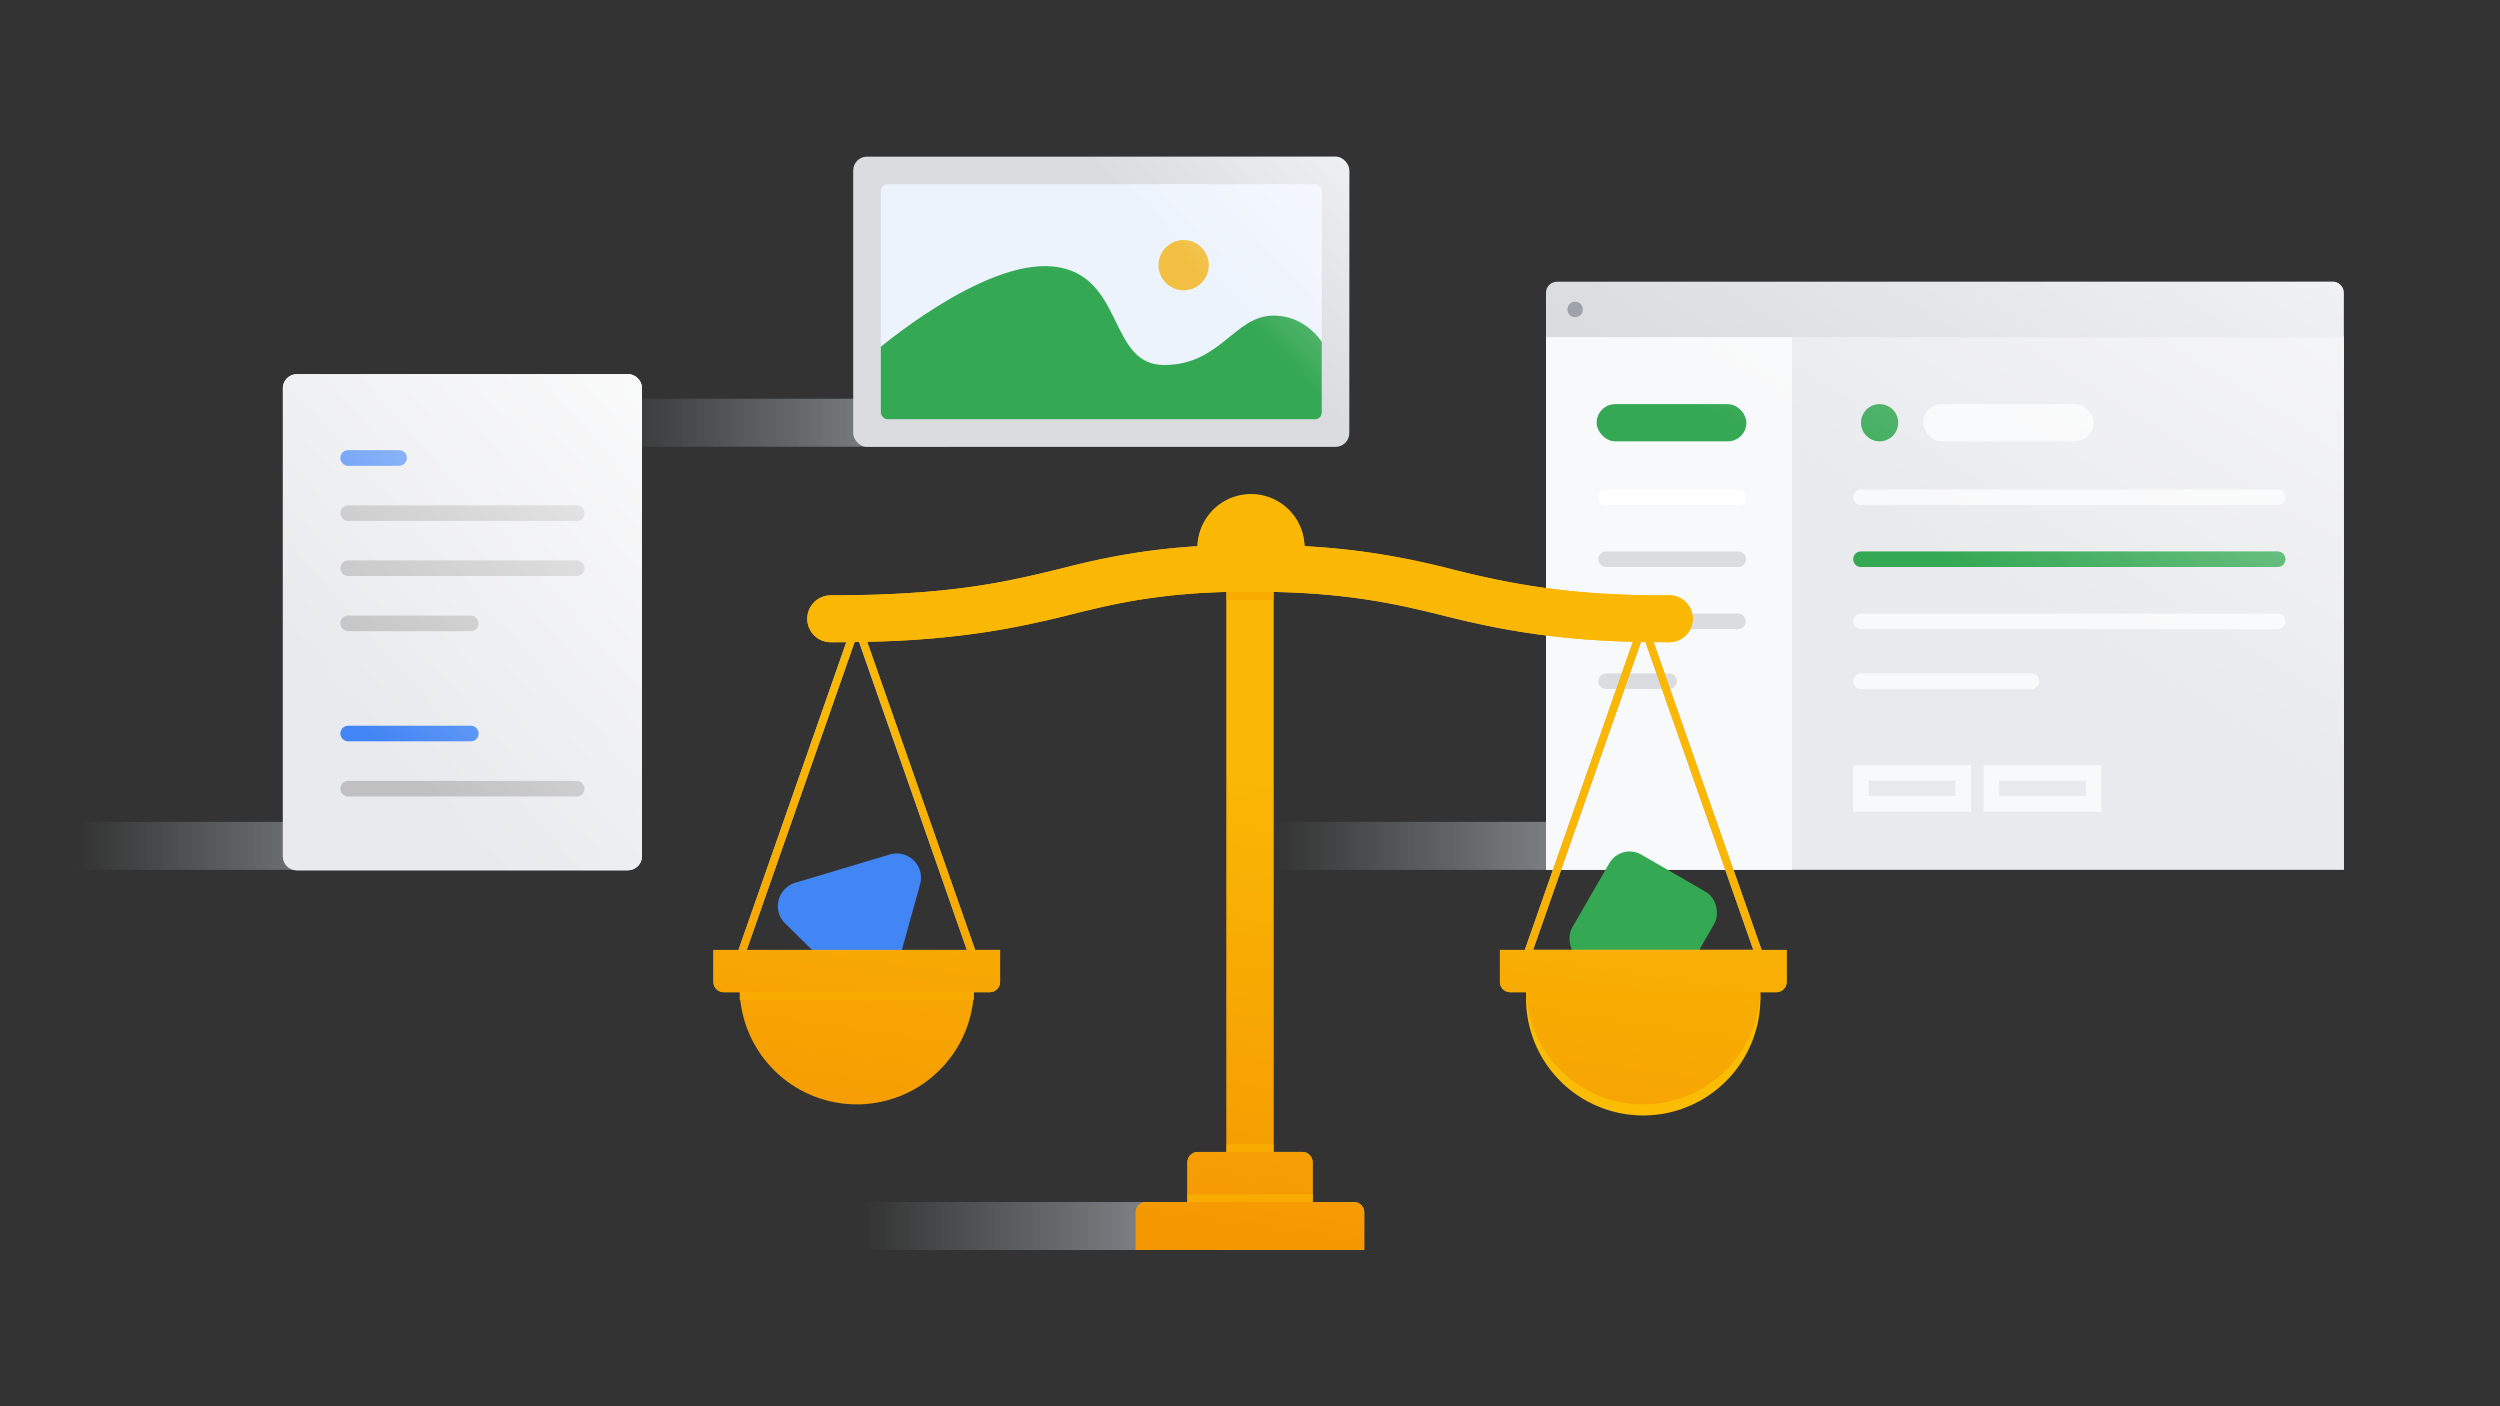 <svg xmlns="http://www.w3.org/2000/svg" xmlns:xlink="http://www.w3.org/1999/xlink" viewBox="0 0 320 180"><rect x="0" y="0" width="320" height="180" fill="#333333" stroke="none"/><defs><style>.cls-1,.cls-13,.cls-14,.cls-18,.cls-19,.cls-20,.cls-21,.cls-24,.cls-28,.cls-30,.cls-32{fill:none;}.cls-2{isolation:isolate;}.cls-3{fill:url(#linear-gradient);}.cls-4{fill:url(#linear-gradient-2);}.cls-5{fill:url(#linear-gradient-3);}.cls-6{fill:url(#linear-gradient-4);}.cls-7{fill:#dadce0;}.cls-8{fill:#edf3fd;}.cls-9{clip-path:url(#clip-path);}.cls-10{fill:#34a853;}.cls-11{fill:#f2bf42;}.cls-12{fill:#e9eaed;}.cls-13{stroke:#4285f4;}.cls-13,.cls-14,.cls-18,.cls-19,.cls-20,.cls-21,.cls-28{stroke-linecap:round;}.cls-13,.cls-14,.cls-20,.cls-28{stroke-linejoin:round;}.cls-13,.cls-14,.cls-18,.cls-19,.cls-20,.cls-21{stroke-width:2px;}.cls-14,.cls-24{stroke:silver;}.cls-15{fill:url(#linear-gradient-5);}.cls-16{fill:#9ba0a6;}.cls-17{fill:#f8f9fa;}.cls-18{stroke:#f8f9fa;}.cls-18,.cls-19,.cls-21,.cls-24,.cls-30{stroke-miterlimit:10;}.cls-19{stroke:#34a853;}.cls-20{stroke:#fff;}.cls-21{stroke:#dbdce0;}.cls-22{fill:url(#linear-gradient-6);}.cls-23,.cls-27{mix-blend-mode:multiply;}.cls-23{fill:url(#linear-gradient-7);}.cls-25{fill:#fbbc04;}.cls-26{fill:#4285f4;}.cls-27{fill:url(#linear-gradient-8);}.cls-28{stroke:#fbbc04;stroke-width:6px;}.cls-29{fill:url(#linear-gradient-9);}.cls-30{stroke:#f9ab00;}.cls-31{fill:url(#linear-gradient-10);}.cls-32{opacity:0.1;}</style><linearGradient id="linear-gradient" x1="128.16" y1="54.11" x2="77.44" y2="54.11" gradientUnits="userSpaceOnUse"><stop offset="0" stop-color="#9aa0a6"/><stop offset="1" stop-color="#9aa0a6" stop-opacity="0"/></linearGradient><linearGradient id="linear-gradient-2" x1="213.79" y1="108.27" x2="163.07" y2="108.27" xlink:href="#linear-gradient"/><linearGradient id="linear-gradient-3" x1="60.52" y1="108.27" x2="9.8" y2="108.27" xlink:href="#linear-gradient"/><linearGradient id="linear-gradient-4" x1="161.15" y1="156.93" x2="110.43" y2="156.93" xlink:href="#linear-gradient"/><clipPath id="clip-path"><rect class="cls-1" x="112.74" y="23.58" width="56.45" height="30.09" rx="0.88"/></clipPath><linearGradient id="linear-gradient-5" x1="99.91" y1="43.31" x2="45.41" y2="91.95" gradientUnits="userSpaceOnUse"><stop offset="0" stop-color="#fff"/><stop offset="1" stop-color="#fff" stop-opacity="0"/></linearGradient><linearGradient id="linear-gradient-6" x1="300.39" y1="-8.31" x2="250" y2="72.55" xlink:href="#linear-gradient-5"/><linearGradient id="linear-gradient-7" x1="210.33" y1="121.93" x2="210.33" y2="118.27" gradientTransform="translate(-31.06 121.04) rotate(-30)" gradientUnits="userSpaceOnUse"><stop offset="0" stop-color="#34a853" stop-opacity="0.4"/><stop offset="1" stop-color="#34a853" stop-opacity="0"/></linearGradient><linearGradient id="linear-gradient-8" x1="108.73" y1="122.21" x2="108.73" y2="118.11" gradientUnits="userSpaceOnUse"><stop offset="0" stop-color="#4285f4" stop-opacity="0.4"/><stop offset="1" stop-color="#4285f4" stop-opacity="0"/></linearGradient><linearGradient id="linear-gradient-9" x1="146.08" y1="221.94" x2="163.37" y2="99.9" gradientUnits="userSpaceOnUse"><stop offset="0.41" stop-color="#f49102"/><stop offset="1" stop-color="#fab704"/></linearGradient><linearGradient id="linear-gradient-10" x1="180.51" y1="0.92" x2="140.58" y2="38.99" gradientUnits="userSpaceOnUse"><stop offset="0" stop-color="#fff"/><stop offset="0.78" stop-color="#fff" stop-opacity="0"/></linearGradient></defs><title>11. In case of disagreements</title><g class="cls-2"><g data-name="Layer 2"><g><rect class="cls-3" x="67.64" y="51.04" width="53.56" height="6.14"/><rect class="cls-4" x="153.28" y="105.2" width="53.56" height="6.14"/><rect class="cls-5" y="105.2" width="53.56" height="6.14"/><rect class="cls-6" x="100.63" y="153.86" width="53.56" height="6.14"/><rect class="cls-7" x="109.21" y="20.05" width="63.5" height="37.15" rx="1.76"/><rect class="cls-8" x="112.74" y="23.58" width="56.45" height="30.09" rx="0.88"/><g class="cls-9"><path class="cls-10" d="M111.86,45.12s13.87-12,23-11S141.75,46.72,149,46.72,158,40.4,163,40.4s7,4.72,7,4.72V55.51H112.25Z"/></g><circle class="cls-11" cx="151.51" cy="33.94" r="3.22"/><rect class="cls-12" x="27.44" y="56.66" width="63.5" height="45.96" rx="1.76" transform="translate(-20.45 138.84) rotate(-90)"/><rect class="cls-12" x="36.21" y="47.89" width="45.96" height="63.5" rx="1.76"/><line class="cls-13" x1="44.57" y1="58.62" x2="51.08" y2="58.62"/><line class="cls-14" x1="44.57" y1="65.68" x2="73.82" y2="65.68"/><line class="cls-14" x1="44.57" y1="72.73" x2="73.82" y2="72.73"/><line class="cls-14" x1="44.57" y1="79.79" x2="60.26" y2="79.79"/><line class="cls-13" x1="44.57" y1="93.89" x2="60.26" y2="93.89"/><line class="cls-14" x1="44.57" y1="100.95" x2="73.82" y2="100.95"/><rect class="cls-15" x="36.21" y="47.89" width="45.96" height="63.5" rx="1.76"/><rect class="cls-12" x="197.89" y="42.97" width="102.14" height="68.37"/><path class="cls-7" d="M199.32,36.06h99.3A1.42,1.42,0,0,1,300,37.48v5.68a0,0,0,0,1,0,0H197.89a0,0,0,0,1,0,0V37.48A1.42,1.42,0,0,1,199.32,36.06Z"/><circle class="cls-16" cx="201.62" cy="39.61" r="0.99"/><rect class="cls-17" x="197.89" y="43.16" width="31.5" height="68.17"/><line class="cls-18" x1="238.21" y1="63.64" x2="291.54" y2="63.64"/><line class="cls-18" x1="238.21" y1="79.53" x2="291.54" y2="79.53"/><line class="cls-18" x1="238.21" y1="87.19" x2="260.03" y2="87.19"/><rect class="cls-18" x="238.21" y="98.93" width="13.09" height="3.97"/><rect class="cls-18" x="254.89" y="98.93" width="13.09" height="3.97"/><rect class="cls-17" x="246.16" y="51.73" width="21.82" height="4.76" rx="2.38"/><rect class="cls-10" x="204.37" y="51.73" width="19.17" height="4.76" rx="2.38"/><line class="cls-19" x1="238.21" y1="71.58" x2="291.54" y2="71.58"/><line class="cls-20" x1="205.59" y1="63.64" x2="222.49" y2="63.64"/><line class="cls-21" x1="205.59" y1="79.53" x2="222.44" y2="79.53"/><line class="cls-21" x1="205.59" y1="87.19" x2="213.64" y2="87.19"/><line class="cls-21" x1="205.59" y1="71.58" x2="222.49" y2="71.58"/><circle class="cls-10" cx="240.59" cy="54.11" r="2.38"/><path class="cls-22" d="M298.61,36.06H199.32a1.43,1.43,0,0,0-1.43,1.42v73.86H300V37.48A1.43,1.43,0,0,0,298.61,36.06Z"/><rect class="cls-10" x="202.58" y="110.73" width="15.51" height="15.51" rx="2.99" transform="translate(87.42 -89.29) rotate(30)"/><rect class="cls-23" x="202.58" y="110.73" width="15.51" height="15.51" rx="2.99" transform="translate(87.42 -89.29) rotate(30)"/><polyline class="cls-24" points="195.27 122.84 210.33 79.87 225.39 122.84"/><path class="cls-25" d="M146.7,153.86h26.6a1.32,1.32,0,0,1,1.32,1.32V160a0,0,0,0,1,0,0H145.38a0,0,0,0,1,0,0v-4.82A1.32,1.32,0,0,1,146.7,153.86Z"/><path class="cls-25" d="M153.3,147.45h13.4a1.32,1.32,0,0,1,1.32,1.32v5.09a0,0,0,0,1,0,0H152a0,0,0,0,1,0,0v-5.09A1.32,1.32,0,0,1,153.3,147.45Z"/><path class="cls-26" d="M101.78,113l12.1-3.62a3.1,3.1,0,0,1,3.89,3.81l-3.38,12.17a3.11,3.11,0,0,1-5.18,1.39l-8.71-8.55A3.11,3.11,0,0,1,101.78,113Z"/><path class="cls-27" d="M101.78,113l12.1-3.62a3.1,3.1,0,0,1,3.89,3.81l-3.38,12.17a3.11,3.11,0,0,1-5.18,1.39l-8.71-8.55A3.11,3.11,0,0,1,101.78,113Z"/><polyline class="cls-24" points="94.61 122.86 109.67 79.87 124.73 122.86"/><path class="cls-25" d="M91.32,121.59H128a0,0,0,0,1,0,0v4.09A1.32,1.32,0,0,1,126.7,127H92.64a1.32,1.32,0,0,1-1.32-1.32v-4.09A0,0,0,0,1,91.32,121.59Z"/><path class="cls-25" d="M192,121.59h36.7a0,0,0,0,1,0,0v4.09a1.32,1.32,0,0,1-1.32,1.32H193.3a1.32,1.32,0,0,1-1.32-1.32v-4.09A0,0,0,0,1,192,121.59Z"/><line class="cls-28" x1="160" y1="154.55" x2="160" y2="73.27"/><path class="cls-25" d="M124.64,126.83a15,15,0,0,1-29.94,0"/><path class="cls-25" d="M225.3,126.83a15,15,0,1,1-29.94,0"/><path class="cls-28" d="M213.67,79.21c-28.09,0-28.22-6.48-53.67-6.48-23.9,0-23.78,6.48-53.67,6.48"/><path class="cls-25" d="M153.28,70.09a6.85,6.85,0,0,1,13.7,0"/><path class="cls-29" d="M225.48,121.59l-13.81-39.4,2,0a3,3,0,0,0,0-6,101.25,101.25,0,0,1-27.62-3.28,94.79,94.79,0,0,0-19.08-3,6.85,6.85,0,0,0-13.69,0,89,89,0,0,0-17.46,2.86c-6.92,1.69-14.07,3.43-29.49,3.43a3,3,0,0,0,0,6l2,0-13.81,39.4h-3.2v4.09A1.32,1.32,0,0,0,92.64,127H94.7v1h.06a15,15,0,0,0,29.82,0h.06v-1h2.06a1.32,1.32,0,0,0,1.32-1.32v-4.09h-3.2L111,82.14a108.38,108.38,0,0,0,26.24-3.53A82.57,82.57,0,0,1,157,75.77v.53h0v1h0v69.16h0v1h-3.7a1.32,1.32,0,0,0-1.32,1.32v5.09H146.7a1.32,1.32,0,0,0-1.32,1.32V160h29.24v-4.82a1.32,1.32,0,0,0-1.32-1.32H168v-5.09a1.32,1.32,0,0,0-1.32-1.32H163V75.77a88.45,88.45,0,0,1,21.65,3A103.27,103.27,0,0,0,209,82.14l-13.82,39.45H192v4.09A1.32,1.32,0,0,0,193.3,127h2.06v1h.06a15,15,0,0,0,29.82,0h.06v-1h2.06a1.32,1.32,0,0,0,1.32-1.32v-4.09Zm-101.72,0H95.58l13.81-39.41H110Zm86.29-39.43.56,0,13.81,39.41H196.24Z"/><line class="cls-30" x1="151.98" y1="153.36" x2="168.02" y2="153.36"/><line class="cls-30" x1="157" y1="146.96" x2="162.99" y2="146.96"/><line class="cls-30" x1="157" y1="76.28" x2="162.99" y2="76.28"/><line class="cls-30" x1="195.36" y1="127.48" x2="225.3" y2="127.48"/><line class="cls-30" x1="94.7" y1="127.48" x2="124.64" y2="127.48"/><rect class="cls-31" x="109.21" y="20.05" width="63.5" height="37.15" rx="1.76"/><rect class="cls-32" width="20" height="180"/><rect class="cls-32" x="300" width="20" height="180"/><rect class="cls-32" x="150" y="-150" width="20" height="320" transform="translate(170 -150) rotate(90)"/><rect class="cls-32" x="150" y="10" width="20" height="320" transform="translate(330 10) rotate(90)"/></g></g></g></svg>
